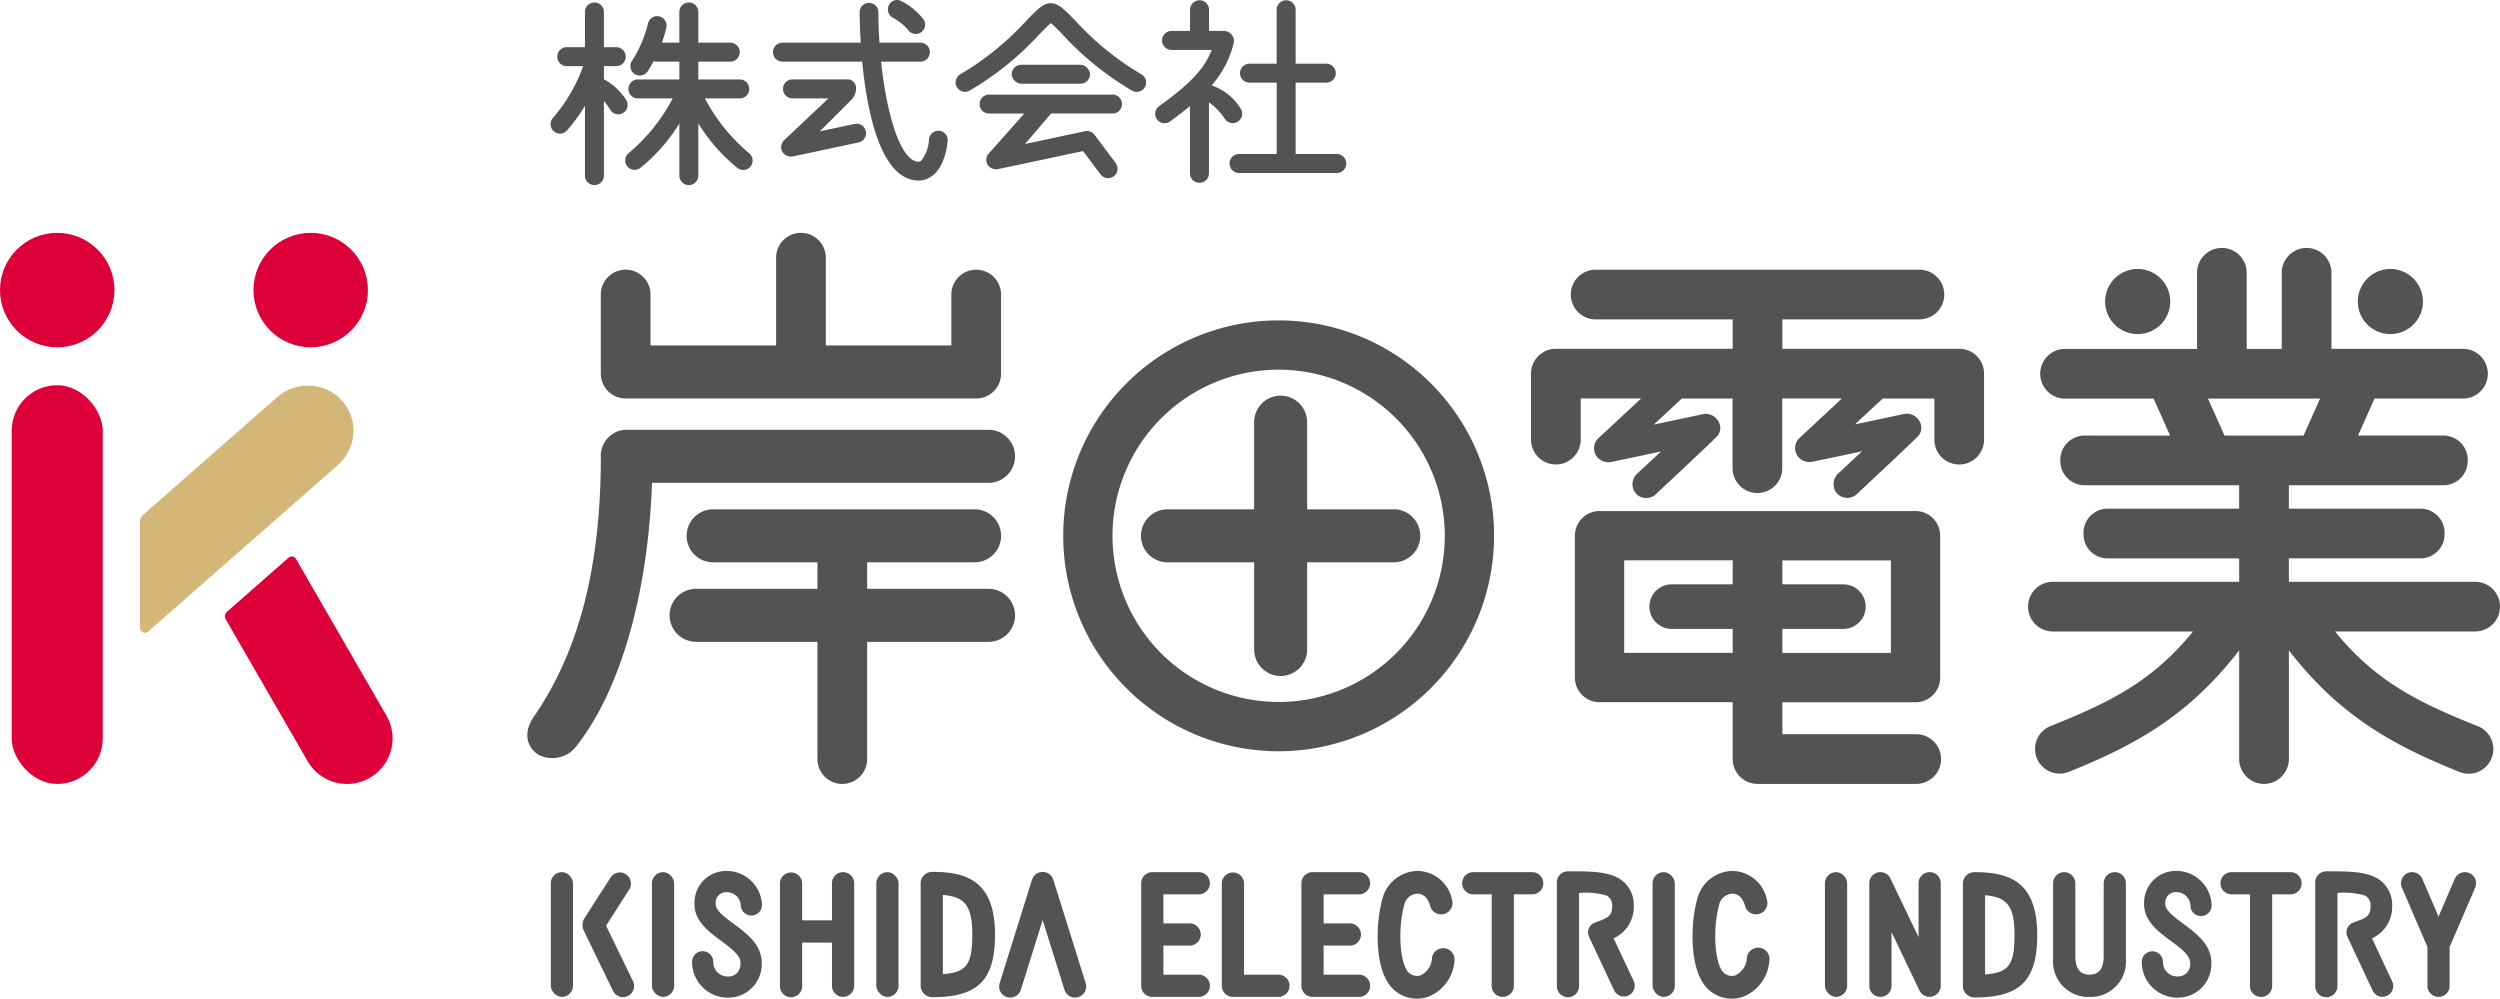 <svg xmlns="http://www.w3.org/2000/svg" width="250.329" height="99.999" viewBox="0 0 250.329 99.999">
  <g id="アートワーク_1" data-name="アートワーク 1" transform="translate(125.165 49.999)">
    <g id="グループ_351" data-name="グループ 351" transform="translate(-125.165 -49.999)">
      <g id="グループ_337" data-name="グループ 337" transform="translate(55.151 87.205)">
        <rect id="長方形_230" data-name="長方形 230" width="2.225" height="12.492" rx="1.112" transform="translate(10.129 0.123)" fill="#535353"/>
        <g id="グループ_336" data-name="グループ 336" transform="translate(0 0.123)">
          <rect id="長方形_231" data-name="長方形 231" width="2.225" height="12.492" rx="1.112" transform="translate(0 0)" fill="#535353"/>
          <path id="パス_618" data-name="パス 618" d="M50.236,78.554,47.551,73.02l2.34-3.648a1.113,1.113,0,0,0-1.873-1.2l-2.642,4.12a1.3,1.3,0,0,0-.084,1.169l2.942,6.064a1.112,1.112,0,1,0,2-.971Z" transform="translate(-42.016 -67.66)" fill="#535353"/>
        </g>
        <path id="パス_619" data-name="パス 619" d="M86.178,78.782,82.934,68.419a1.118,1.118,0,0,0-2.128,0L77.563,78.782a1.112,1.112,0,1,0,2.123.663l2.184-6.978,2.184,6.978a1.112,1.112,0,1,0,2.123-.663Z" transform="translate(-32.618 -67.541)" fill="#535353"/>
        <path id="パス_620" data-name="パス 620" d="M66.829,67.66a1.11,1.11,0,0,0-1.111,1.111v3.716H62.732V68.771a1.113,1.113,0,0,0-2.225,0V79.039a1.113,1.113,0,1,0,2.225,0V74.712h2.985v4.326a1.112,1.112,0,1,0,2.224,0V68.771A1.112,1.112,0,0,0,66.829,67.66Z" transform="translate(-37.561 -67.536)" fill="#535353"/>
        <rect id="長方形_232" data-name="長方形 232" width="2.225" height="12.492" rx="1.112" transform="translate(32.596 0.123)" fill="#535353"/>
        <path id="パス_621" data-name="パス 621" d="M94.3,77.928H90.757V75.018h2.66a1.113,1.113,0,0,0,0-2.225h-2.66V69.884H94.3a1.112,1.112,0,0,0,0-2.224H89.645a1.112,1.112,0,0,0-1.113,1.111V79.039a1.113,1.113,0,0,0,1.113,1.113H94.3a1.112,1.112,0,0,0,0-2.224Z" transform="translate(-29.414 -67.536)" fill="#535353"/>
        <path id="パス_622" data-name="パス 622" d="M100.455,77.928H97.011V68.771a1.113,1.113,0,0,0-2.225,0V79.039A1.113,1.113,0,0,0,95.9,80.151h4.556a1.112,1.112,0,1,0,0-2.224Z" transform="translate(-27.596 -67.536)" fill="#535353"/>
        <path id="パス_623" data-name="パス 623" d="M106.731,77.928h-3.544V75.018h2.66a1.113,1.113,0,0,0,0-2.225h-2.66V69.884h3.544a1.112,1.112,0,1,0,0-2.224h-4.657a1.112,1.112,0,0,0-1.113,1.111V79.039a1.113,1.113,0,0,0,1.113,1.113h4.657a1.112,1.112,0,1,0,0-2.224Z" transform="translate(-25.801 -67.536)" fill="#535353"/>
        <path id="パス_624" data-name="パス 624" d="M120.444,67.66h-5.9a1.112,1.112,0,1,0,0,2.224h1.844v9.161a1.107,1.107,0,0,0,1.106,1.106h.012a1.107,1.107,0,0,0,1.107-1.106V69.884h1.835a1.112,1.112,0,1,0,0-2.224Z" transform="translate(-22.177 -67.536)" fill="#535353"/>
        <rect id="長方形_233" data-name="長方形 233" width="2.225" height="12.492" rx="1.112" transform="translate(110.324 0.123)" fill="#535353"/>
        <rect id="長方形_234" data-name="長方形 234" width="2.225" height="12.492" rx="1.112" transform="translate(127.582 0.123)" fill="#535353"/>
        <path id="パス_625" data-name="パス 625" d="M152.174,68.768a1.107,1.107,0,0,0-1.107-1.107h-.009a1.107,1.107,0,0,0-1.107,1.107v5.4l-2.819-5.878a1.113,1.113,0,0,0-1.483-.523h0a1.11,1.11,0,0,0-.629,1.025l0,.025V79.042a1.11,1.11,0,0,0,1.11,1.11h.005a1.11,1.11,0,0,0,1.11-1.11V73.666l2.8,5.851a1.111,1.111,0,0,0,1.483.521h0a1.109,1.109,0,0,0,.644-1.093Z" transform="translate(-12.994 -67.536)" fill="#535353"/>
        <path id="パス_626" data-name="パス 626" d="M179.276,67.66h-5.905a1.112,1.112,0,1,0,0,2.224h1.841v9.169a1.1,1.1,0,0,0,1.1,1.1h.028a1.1,1.1,0,0,0,1.1-1.1V69.884h1.839a1.112,1.112,0,1,0,0-2.224Z" transform="translate(-5.074 -67.536)" fill="#535353"/>
        <path id="パス_627" data-name="パス 627" d="M193.113,67.75a1.114,1.114,0,0,0-1.462.582l-1.625,3.775L188.4,68.333a1.112,1.112,0,1,0-2.043.879l2.557,5.939v3.889a1.112,1.112,0,1,0,2.224,0V75.15l2.557-5.939A1.112,1.112,0,0,0,193.113,67.75Z" transform="translate(-1.002 -67.536)" fill="#535353"/>
        <path id="パス_628" data-name="パス 628" d="M169.741,80.256h-.027a3.572,3.572,0,0,1-3.559-3.57,1.063,1.063,0,0,1,2.125-.054,1.431,1.431,0,0,0,1.451,1.5A1.2,1.2,0,0,0,171,76.812c.031-.732-.746-1.36-1.933-2.238-1.289-.951-2.749-2.03-2.677-3.809a3.173,3.173,0,0,1,3.12-3.2,3.542,3.542,0,0,1,3.635,3.327,1.062,1.062,0,1,1-2.113.208,1.41,1.41,0,0,0-1.461-1.411,1.054,1.054,0,0,0-1.058,1.162c-.026.653.869,1.314,1.816,2.014,1.28.946,2.872,2.121,2.794,4.032A3.349,3.349,0,0,1,169.741,80.256Z" transform="translate(-6.849 -67.564)" fill="#535353"/>
        <path id="パス_629" data-name="パス 629" d="M57.277,80.256h-.026a3.571,3.571,0,0,1-3.558-3.57A1.063,1.063,0,0,1,54.727,75.6a1.094,1.094,0,0,1,1.089,1.035,1.432,1.432,0,0,0,1.452,1.5c.288.032,1.224-.088,1.274-1.319.03-.732-.746-1.362-1.933-2.238-1.289-.951-2.749-2.03-2.678-3.809a3.173,3.173,0,0,1,3.12-3.2,3.548,3.548,0,0,1,3.636,3.327,1.062,1.062,0,0,1-2.113.208,1.416,1.416,0,0,0-1.461-1.411,1.055,1.055,0,0,0-1.06,1.162c-.026.653.869,1.314,1.817,2.014,1.279.946,2.872,2.121,2.794,4.032A3.35,3.35,0,0,1,57.277,80.256Z" transform="translate(-39.542 -67.564)" fill="#535353"/>
        <path id="パス_630" data-name="パス 630" d="M72.574,67.64a1.133,1.133,0,0,0-.809.339,1.1,1.1,0,0,0-.341.8V79.045a1.109,1.109,0,0,0,.525.942,1.129,1.129,0,0,0,.638.2c4.579,0,6.282-1.7,6.282-6.272C78.869,68.4,75.843,67.64,72.574,67.64Zm1.075,10.235V69.953c2.149.172,2.944,1.015,2.944,3.959S76.065,77.713,73.649,77.875Z" transform="translate(-34.388 -67.542)" fill="#535353"/>
        <path id="パス_631" data-name="パス 631" d="M153.428,67.663a1.132,1.132,0,0,0-.811.341,1.107,1.107,0,0,0-.338.8V79.068a1.109,1.109,0,0,0,.524.941,1.137,1.137,0,0,0,.639.2c4.579,0,6.282-1.7,6.282-6.272C159.724,68.422,156.7,67.663,153.428,67.663ZM154.5,77.9V69.976c2.149.172,2.944,1.014,2.944,3.959S156.92,77.736,154.5,77.9Z" transform="translate(-10.882 -67.535)" fill="#535353"/>
        <path id="パス_632" data-name="パス 632" d="M110.8,80.356a3.421,3.421,0,0,1-2.415-1c-1.821-1.8-1.766-6.4-1.026-9.031a3.712,3.712,0,0,1,3.515-2.758h.022a3.593,3.593,0,0,1,3.438,2.914,1.138,1.138,0,0,1-2.2.59c-.208-.777-.666-1.225-1.255-1.229h-.006a1.412,1.412,0,0,0-1.326,1.1c-.68,2.42-.457,5.915.436,6.8a1.179,1.179,0,0,0,1.2.276,2.023,2.023,0,0,0,1.135-1.772,1.138,1.138,0,0,1,2.251.332,4.182,4.182,0,0,1-2.665,3.6A3.493,3.493,0,0,1,110.8,80.356Z" transform="translate(-24.081 -67.563)" fill="#535353"/>
        <path id="パス_633" data-name="パス 633" d="M135.228,80.356a3.426,3.426,0,0,1-2.416-1c-1.82-1.8-1.764-6.4-1.025-9.031a3.712,3.712,0,0,1,3.515-2.758h.021a3.594,3.594,0,0,1,3.44,2.914,1.138,1.138,0,1,1-2.2.59c-.209-.777-.666-1.225-1.255-1.229H135.3a1.411,1.411,0,0,0-1.324,1.1c-.681,2.42-.458,5.914.435,6.8a1.187,1.187,0,0,0,1.2.275,2.026,2.026,0,0,0,1.135-1.772,1.138,1.138,0,1,1,2.251.333,4.183,4.183,0,0,1-2.665,3.6A3.5,3.5,0,0,1,135.228,80.356Z" transform="translate(-16.98 -67.563)" fill="#535353"/>
        <path id="パス_634" data-name="パス 634" d="M128.488,78.619l-2.024-4.314a3.452,3.452,0,0,0,2.02-3.215,3.137,3.137,0,0,0-.876-2.31c-1.194-1.191-3.187-1.185-5.718-1.185a1.113,1.113,0,0,0-1.113,1.113v10.35a1.113,1.113,0,1,0,2.225,0V69.765a7.413,7.413,0,0,1,2.771.266,1.091,1.091,0,0,1,.543,1.06c0,1.087-.53,1.193-1.78,1.657a1.054,1.054,0,0,0-.52,1.44l2.509,5.351a1.084,1.084,0,0,0,1.962-.92Z" transform="translate(-20.04 -67.555)" fill="#535353"/>
        <path id="パス_635" data-name="パス 635" d="M187.32,78.619,185.3,74.305a3.452,3.452,0,0,0,2.02-3.215,3.137,3.137,0,0,0-.876-2.31c-1.2-1.191-3.188-1.185-5.719-1.185a1.113,1.113,0,0,0-1.113,1.113v10.35a1.113,1.113,0,1,0,2.225,0V69.765a7.413,7.413,0,0,1,2.771.266,1.092,1.092,0,0,1,.545,1.06c0,1.087-.532,1.193-1.781,1.657a1.054,1.054,0,0,0-.52,1.44l2.509,5.351a1.083,1.083,0,0,0,1.962-.92Z" transform="translate(-2.937 -67.555)" fill="#535353"/>
        <path id="パス_636" data-name="パス 636" d="M165.456,67.66a1.112,1.112,0,0,0-1.113,1.111s-.006,6.629-.006,7.34c0,1.2-.475,1.81-1.411,1.81h-.008c-.936,0-1.411-.609-1.411-1.81,0-.711-.006-7.34-.006-7.34a1.112,1.112,0,0,0-2.224,0v7.606a3.535,3.535,0,0,0,3.641,3.78h.008a3.535,3.535,0,0,0,3.641-3.78V68.771A1.11,1.11,0,0,0,165.456,67.66Z" transform="translate(-8.848 -67.536)" fill="#535353"/>
      </g>
      <g id="グループ_342" data-name="グループ 342" transform="translate(55.151)">
        <g id="グループ_338" data-name="グループ 338" transform="translate(0 0.249)">
          <path id="パス_637" data-name="パス 637" d="M50.259,9.918a6.052,6.052,0,0,0-2.21-2.034V6.567h1.233a.949.949,0,0,0,0-1.9H48.049V1.142a.949.949,0,0,0-1.9,0V4.668h-1.82a.949.949,0,0,0,0,1.9h1.65a16.835,16.835,0,0,1-3.016,5.168.941.941,0,1,0,1.411,1.244,16.136,16.136,0,0,0,1.776-2.447v6.992a.949.949,0,1,0,1.9,0V10.055a7.141,7.141,0,0,1,.658.929.941.941,0,0,0,1.551-1.066Z" transform="translate(-42.729 -0.193)" fill="#535353"/>
          <path id="パス_638" data-name="パス 638" d="M60.9,15.275A18.211,18.211,0,0,1,56.492,9.8h3.485a.949.949,0,1,0,0-1.9H55.826V6.116h3.2a.949.949,0,1,0,0-1.9h-3.2V1.142a.949.949,0,1,0-1.9,0V4.219H52.176a10.036,10.036,0,0,0,.447-1.5.941.941,0,1,0-1.843-.376A12.4,12.4,0,0,1,49.2,6.018a.942.942,0,0,0,1.531,1.1,10.25,10.25,0,0,0,.618-1.049.9.9,0,0,0,.249.05h2.331V7.9H49.777a.949.949,0,0,0,0,1.9h3.486a18.217,18.217,0,0,1-4.408,5.478.942.942,0,0,0,1.151,1.491,17.36,17.36,0,0,0,3.922-4.461v5.218a.949.949,0,1,0,1.9,0V12.3a17.6,17.6,0,0,0,3.922,4.468A.942.942,0,0,0,60.9,15.275Z" transform="translate(-41.054 -0.193)" fill="#535353"/>
        </g>
        <g id="グループ_339" data-name="グループ 339" transform="translate(40.538 0.324)">
          <rect id="長方形_235" data-name="長方形 235" width="7.844" height="1.898" rx="0.949" transform="translate(5.611 6.161)" fill="#535353"/>
          <path id="パス_639" data-name="パス 639" d="M89.315,7.34H76.938A.935.935,0,0,0,76,8.274V8.3a.935.935,0,0,0,.934.934H80.47l-3.534,3.975a.936.936,0,0,0,0,1.323l.019.019a1.054,1.054,0,0,0,.955.234l8.441-1.794,1.75,2.334a.949.949,0,0,0,1.518-1.14l-2.082-2.775a.949.949,0,0,0-1.012-.4l-5.981,1.271,2.61-3.051h6.161A.934.934,0,0,0,90.25,8.3V8.274A.934.934,0,0,0,89.315,7.34Z" transform="translate(-73.594 1.81)" fill="#535353"/>
          <path id="パス_640" data-name="パス 640" d="M92.727,7.36a28.422,28.422,0,0,1-6.575-5.333C85.045.882,84.434.251,83.67.251s-1.376.631-2.483,1.776A28.422,28.422,0,0,1,74.612,7.36.941.941,0,1,0,75.544,9a30.115,30.115,0,0,0,7-5.66c.413-.427.858-.883,1.131-1.1.271.221.716.676,1.129,1.1A30.114,30.114,0,0,0,91.8,9a.941.941,0,1,0,.932-1.635Z" transform="translate(-74.136 -0.251)" fill="#535353"/>
        </g>
        <g id="グループ_340" data-name="グループ 340" transform="translate(60.56 0.027)">
          <path id="パス_641" data-name="パス 641" d="M106.121,15.414h-4.116V8.269h3.071a.949.949,0,1,0,0-1.9h-3.071V.97a.949.949,0,1,0-1.9,0v5.4H97.383a.949.949,0,0,0,0,1.9h2.725v7.145h-3.77a.949.949,0,0,0,0,1.9h9.784a.949.949,0,1,0,0-1.9Z" transform="translate(-87.981 -0.021)" fill="#535353"/>
          <path id="パス_642" data-name="パス 642" d="M98.155,10.849a5.46,5.46,0,0,0-2.89-2.3A10.1,10.1,0,0,0,97.477,4.28a1.008,1.008,0,0,0-.958-1.187H95V.97a.949.949,0,0,0-1.9,0V3.093H91.247a.949.949,0,0,0,0,1.9h4.022C94.5,6.934,93.12,8.369,90.037,10.6a.941.941,0,1,0,1.1,1.524c.723-.523,1.362-1.018,1.955-1.506v6.73a.949.949,0,1,0,1.9,0V10.236A6.5,6.5,0,0,1,96.6,11.915a.941.941,0,0,0,1.551-1.066Z" transform="translate(-89.649 -0.021)" fill="#535353"/>
        </g>
        <g id="グループ_341" data-name="グループ 341" transform="translate(22.25)">
          <path id="パス_643" data-name="パス 643" d="M69.081,11.349a.95.95,0,0,0-1.126-.731l-3.482.74S66.7,9.141,67.532,8.3A1.64,1.64,0,0,0,68.1,6.959a.853.853,0,0,0-.949-.8H61.737a.949.949,0,0,0,0,1.9h3.6l-4.458,4.212a.948.948,0,0,0,0,1.341h0a1.053,1.053,0,0,0,.965.244c1.629-.337,6.509-1.384,6.509-1.384A.948.948,0,0,0,69.081,11.349Z" transform="translate(-59.785 1.791)" fill="#535353"/>
          <path id="パス_644" data-name="パス 644" d="M71.674,3.4a.939.939,0,0,1-.808-.458,5.8,5.8,0,0,0-1.409-1.125A.962.962,0,0,1,68.943.6.923.923,0,0,1,70.116.055a6.673,6.673,0,0,1,2.366,1.923A.941.941,0,0,1,71.674,3.4Z" transform="translate(-57.378 0)" fill="#535353"/>
          <path id="パス_645" data-name="パス 645" d="M76.6,13.034a.945.945,0,0,0-1.009.866,3.736,3.736,0,0,1-.781,2.131.473.473,0,0,1-.391.1c-1.744-.249-3.082-4.834-3.627-10.015h3.935a.949.949,0,1,0,0-1.9H70.631c-.068-1.03-.107-2.064-.107-3.076a.942.942,0,0,0-1.883,0c0,.173.006,1.382.114,3.076H60.917a.949.949,0,0,0,0,1.9H68.9c.462,4.792,1.733,11.375,5.245,11.877a2.525,2.525,0,0,0,.365.027,2.309,2.309,0,0,0,1.473-.523c1.262-1.014,1.458-3.207,1.477-3.455A.94.94,0,0,0,76.6,13.034Z" transform="translate(-59.968 0.058)" fill="#535353"/>
        </g>
      </g>
      <g id="グループ_347" data-name="グループ 347" transform="translate(52.799 23.315)">
        <g id="グループ_343" data-name="グループ 343">
          <path id="パス_646" data-name="パス 646" d="M49.1,34.65H84.2a2.488,2.488,0,0,0,2.488-2.488V24.243a2.488,2.488,0,0,0-4.977,0v5.1H69.139V20.552a2.488,2.488,0,0,0-4.977,0v8.788H51.587v-5.1a2.488,2.488,0,1,0-4.977,0v7.919A2.488,2.488,0,0,0,49.1,34.65Z" transform="translate(-39.249 -18.064)" fill="#535353"/>
          <path id="パス_647" data-name="パス 647" d="M87.093,38.652a2.654,2.654,0,0,0,0-5.309h-36.4a2.613,2.613,0,0,0-2.421,2.833c-.023,10.681-2.1,19.225-6.7,25.876-1.129,1.634-.706,3.08.45,3.831a3.052,3.052,0,0,0,3.946-1.056c4.366-5.649,7.049-15.359,7.427-26.176Z" transform="translate(-40.907 -13.622)" fill="#535353"/>
          <path id="パス_648" data-name="パス 648" d="M83.884,47.473H71.729V44.821H82.486a2.654,2.654,0,0,0,0-5.309H56.307a2.654,2.654,0,0,0,0,5.309H66.752v2.652H54.6a2.654,2.654,0,0,0,0,5.309H66.752V64.521a2.488,2.488,0,1,0,4.977,0V52.782H83.884a2.654,2.654,0,0,0,0-5.309Z" transform="translate(-37.698 -11.829)" fill="#535353"/>
        </g>
        <g id="グループ_344" data-name="グループ 344" transform="translate(150.274 1.511)">
          <path id="パス_649" data-name="パス 649" d="M202.31,67.1c-6.019-2.4-10.2-4.507-14.24-9.458H202.1a2.488,2.488,0,1,0,0-4.977H183.45V50.319h13.181a2.407,2.407,0,0,0,2.407-2.407v-.163a2.407,2.407,0,0,0-2.407-2.407H183.45V43h15.47a2.441,2.441,0,0,0,2.441-2.441v-.1a2.44,2.44,0,0,0-2.441-2.441h-8.548l1.657-3.7h8.983a2.492,2.492,0,0,0,0-4.977h-13.3V21.723a2.488,2.488,0,1,0-4.977,0v7.623h-3.507V21.723a2.488,2.488,0,0,0-2.488-2.488h0a2.488,2.488,0,0,0-2.488,2.488v7.623H160.912a2.492,2.492,0,0,0,0,4.977H169.9l1.657,3.7H163a2.439,2.439,0,0,0-2.439,2.441v.1A2.44,2.44,0,0,0,163,43h15.47v2.344H165.294a2.407,2.407,0,0,0-2.407,2.407v.163a2.407,2.407,0,0,0,2.407,2.407h13.179v2.344H159.822a2.488,2.488,0,0,0,0,4.977h14.033c-4.037,4.951-8.222,7.054-14.24,9.458a2.468,2.468,0,1,0,1.832,4.583c7.192-2.872,12.215-5.948,17.027-12.147V70.415a2.488,2.488,0,1,0,4.977,0V59.535c4.813,6.2,9.835,9.275,17.028,12.147A2.468,2.468,0,1,0,202.31,67.1ZM175.348,34.323h11.228l-1.659,3.7h-7.912Z" transform="translate(-157.334 -19.235)" fill="#535353"/>
          <path id="パス_650" data-name="パス 650" d="M166.575,27.388a3.26,3.26,0,1,0-3.262-3.26A3.26,3.26,0,0,0,166.575,27.388Z" transform="translate(-155.596 -18.761)" fill="#535353"/>
          <path id="パス_651" data-name="パス 651" d="M186.175,27.388a3.26,3.26,0,1,0-3.26-3.26A3.26,3.26,0,0,0,186.175,27.388Z" transform="translate(-149.897 -18.761)" fill="#535353"/>
        </g>
        <g id="グループ_345" data-name="グループ 345" transform="translate(100.503 3.691)">
          <path id="パス_652" data-name="パス 652" d="M161.65,28.841H143.944V25.9h13.723a2.488,2.488,0,1,0,0-4.976H125.246a2.488,2.488,0,1,0,0,4.976h13.722v2.942H121.261a2.489,2.489,0,0,0-2.488,2.488v6.608a2.488,2.488,0,1,0,4.977,0v-4.12H129.8l-4.3,4a1.38,1.38,0,0,0-.068,1.906,1.465,1.465,0,0,0,1.317.458c.364-.057,4.841-1.014,5.045-1.062l-2.377,2.214a1.443,1.443,0,0,0-.271,1.832,1.391,1.391,0,0,0,2.11.254s5.12-4.779,6.136-5.8a1.265,1.265,0,0,0,.308-1.093,1.462,1.462,0,0,0-1.759-1.129l-4.869,1.034,2.8-2.61h5.082v6.974a2.488,2.488,0,1,0,4.977,0V33.818h5.967L145.634,37.8a1.381,1.381,0,0,0-.068,1.906,1.465,1.465,0,0,0,1.316.458c.364-.057,4.843-1.014,5.047-1.062l-2.379,2.214a1.441,1.441,0,0,0-.27,1.832,1.391,1.391,0,0,0,2.11.254s5.119-4.779,6.135-5.8a1.265,1.265,0,0,0,.308-1.093,1.462,1.462,0,0,0-1.759-1.129l-4.869,1.034,2.787-2.593h5.169v4.12a2.488,2.488,0,0,0,4.977,0V31.33A2.488,2.488,0,0,0,161.65,28.841Z" transform="translate(-118.773 -20.924)" fill="#535353"/>
          <path id="パス_653" data-name="パス 653" d="M156.355,61.993h-13.4v-3.2h13.333a2.468,2.468,0,0,0,2.468-2.468V42.115a2.468,2.468,0,0,0-2.468-2.468H124.646a2.468,2.468,0,0,0-2.468,2.468V56.32a2.468,2.468,0,0,0,2.468,2.468h13.332v5.693a2.488,2.488,0,0,0,2.488,2.488h15.889a2.488,2.488,0,1,0,0-4.977Zm-13.4-10.544h6.155a2.232,2.232,0,0,0,0-4.463h-6.155v-2.4h10.864v9.269H142.955Zm-4.977-4.463h-6.155a2.232,2.232,0,0,0,0,4.463h6.155v2.4H127.114V44.584h10.864Z" transform="translate(-117.783 -15.481)" fill="#535353"/>
        </g>
        <g id="グループ_346" data-name="グループ 346" transform="translate(53.662 8.765)">
          <path id="パス_654" data-name="パス 654" d="M104.054,68a21.572,21.572,0,1,1,21.573-21.573A21.6,21.6,0,0,1,104.054,68Zm0-38.209A16.636,16.636,0,1,0,120.69,46.427,16.655,16.655,0,0,0,104.054,29.791Z" transform="translate(-82.482 -24.855)" fill="#535353"/>
          <path id="パス_655" data-name="パス 655" d="M113.827,42.064h-8.674V33.39a2.654,2.654,0,1,0-5.307,0v8.674H91.171a2.654,2.654,0,0,0,0,5.309h8.675v8.674a2.654,2.654,0,1,0,5.307,0V47.372h8.674a2.654,2.654,0,1,0,0-5.309Z" transform="translate(-80.728 -23.146)" fill="#535353"/>
        </g>
      </g>
      <g id="グループ_350" data-name="グループ 350" transform="translate(0 23.316)">
        <rect id="長方形_236" data-name="長方形 236" width="9.115" height="39.924" rx="4.557" transform="translate(1.171 15.256)" fill="#de0038"/>
        <g id="グループ_348" data-name="グループ 348" transform="translate(14.021 15.305)">
          <path id="パス_656" data-name="パス 656" d="M31.007,31.32a4.683,4.683,0,0,0-6.481-.188L11.1,42.915a.685.685,0,0,0-.235.518V54.169a.489.489,0,0,0,.811.368L30.682,37.856A4.558,4.558,0,0,0,31.007,31.32Z" transform="translate(-10.863 -29.922)" fill="#d3b678"/>
        </g>
        <g id="グループ_349" data-name="グループ 349" transform="translate(22.532 32.408)">
          <path id="パス_657" data-name="パス 657" d="M25.727,63.666a4.558,4.558,0,0,0,6.226,1.668h0a4.558,4.558,0,0,0,1.668-6.225l-9.058-15.69a.49.49,0,0,0-.749-.123L17.678,48.68a.647.647,0,0,0-.134.811Z" transform="translate(-17.457 -43.173)" fill="#de0038"/>
        </g>
        <circle id="楕円形_75" data-name="楕円形 75" cx="5.729" cy="5.729" r="5.729" fill="#de0038"/>
        <circle id="楕円形_76" data-name="楕円形 76" cx="5.729" cy="5.729" r="5.729" transform="translate(25.381)" fill="#de0038"/>
      </g>
    </g>
  </g>
</svg>
